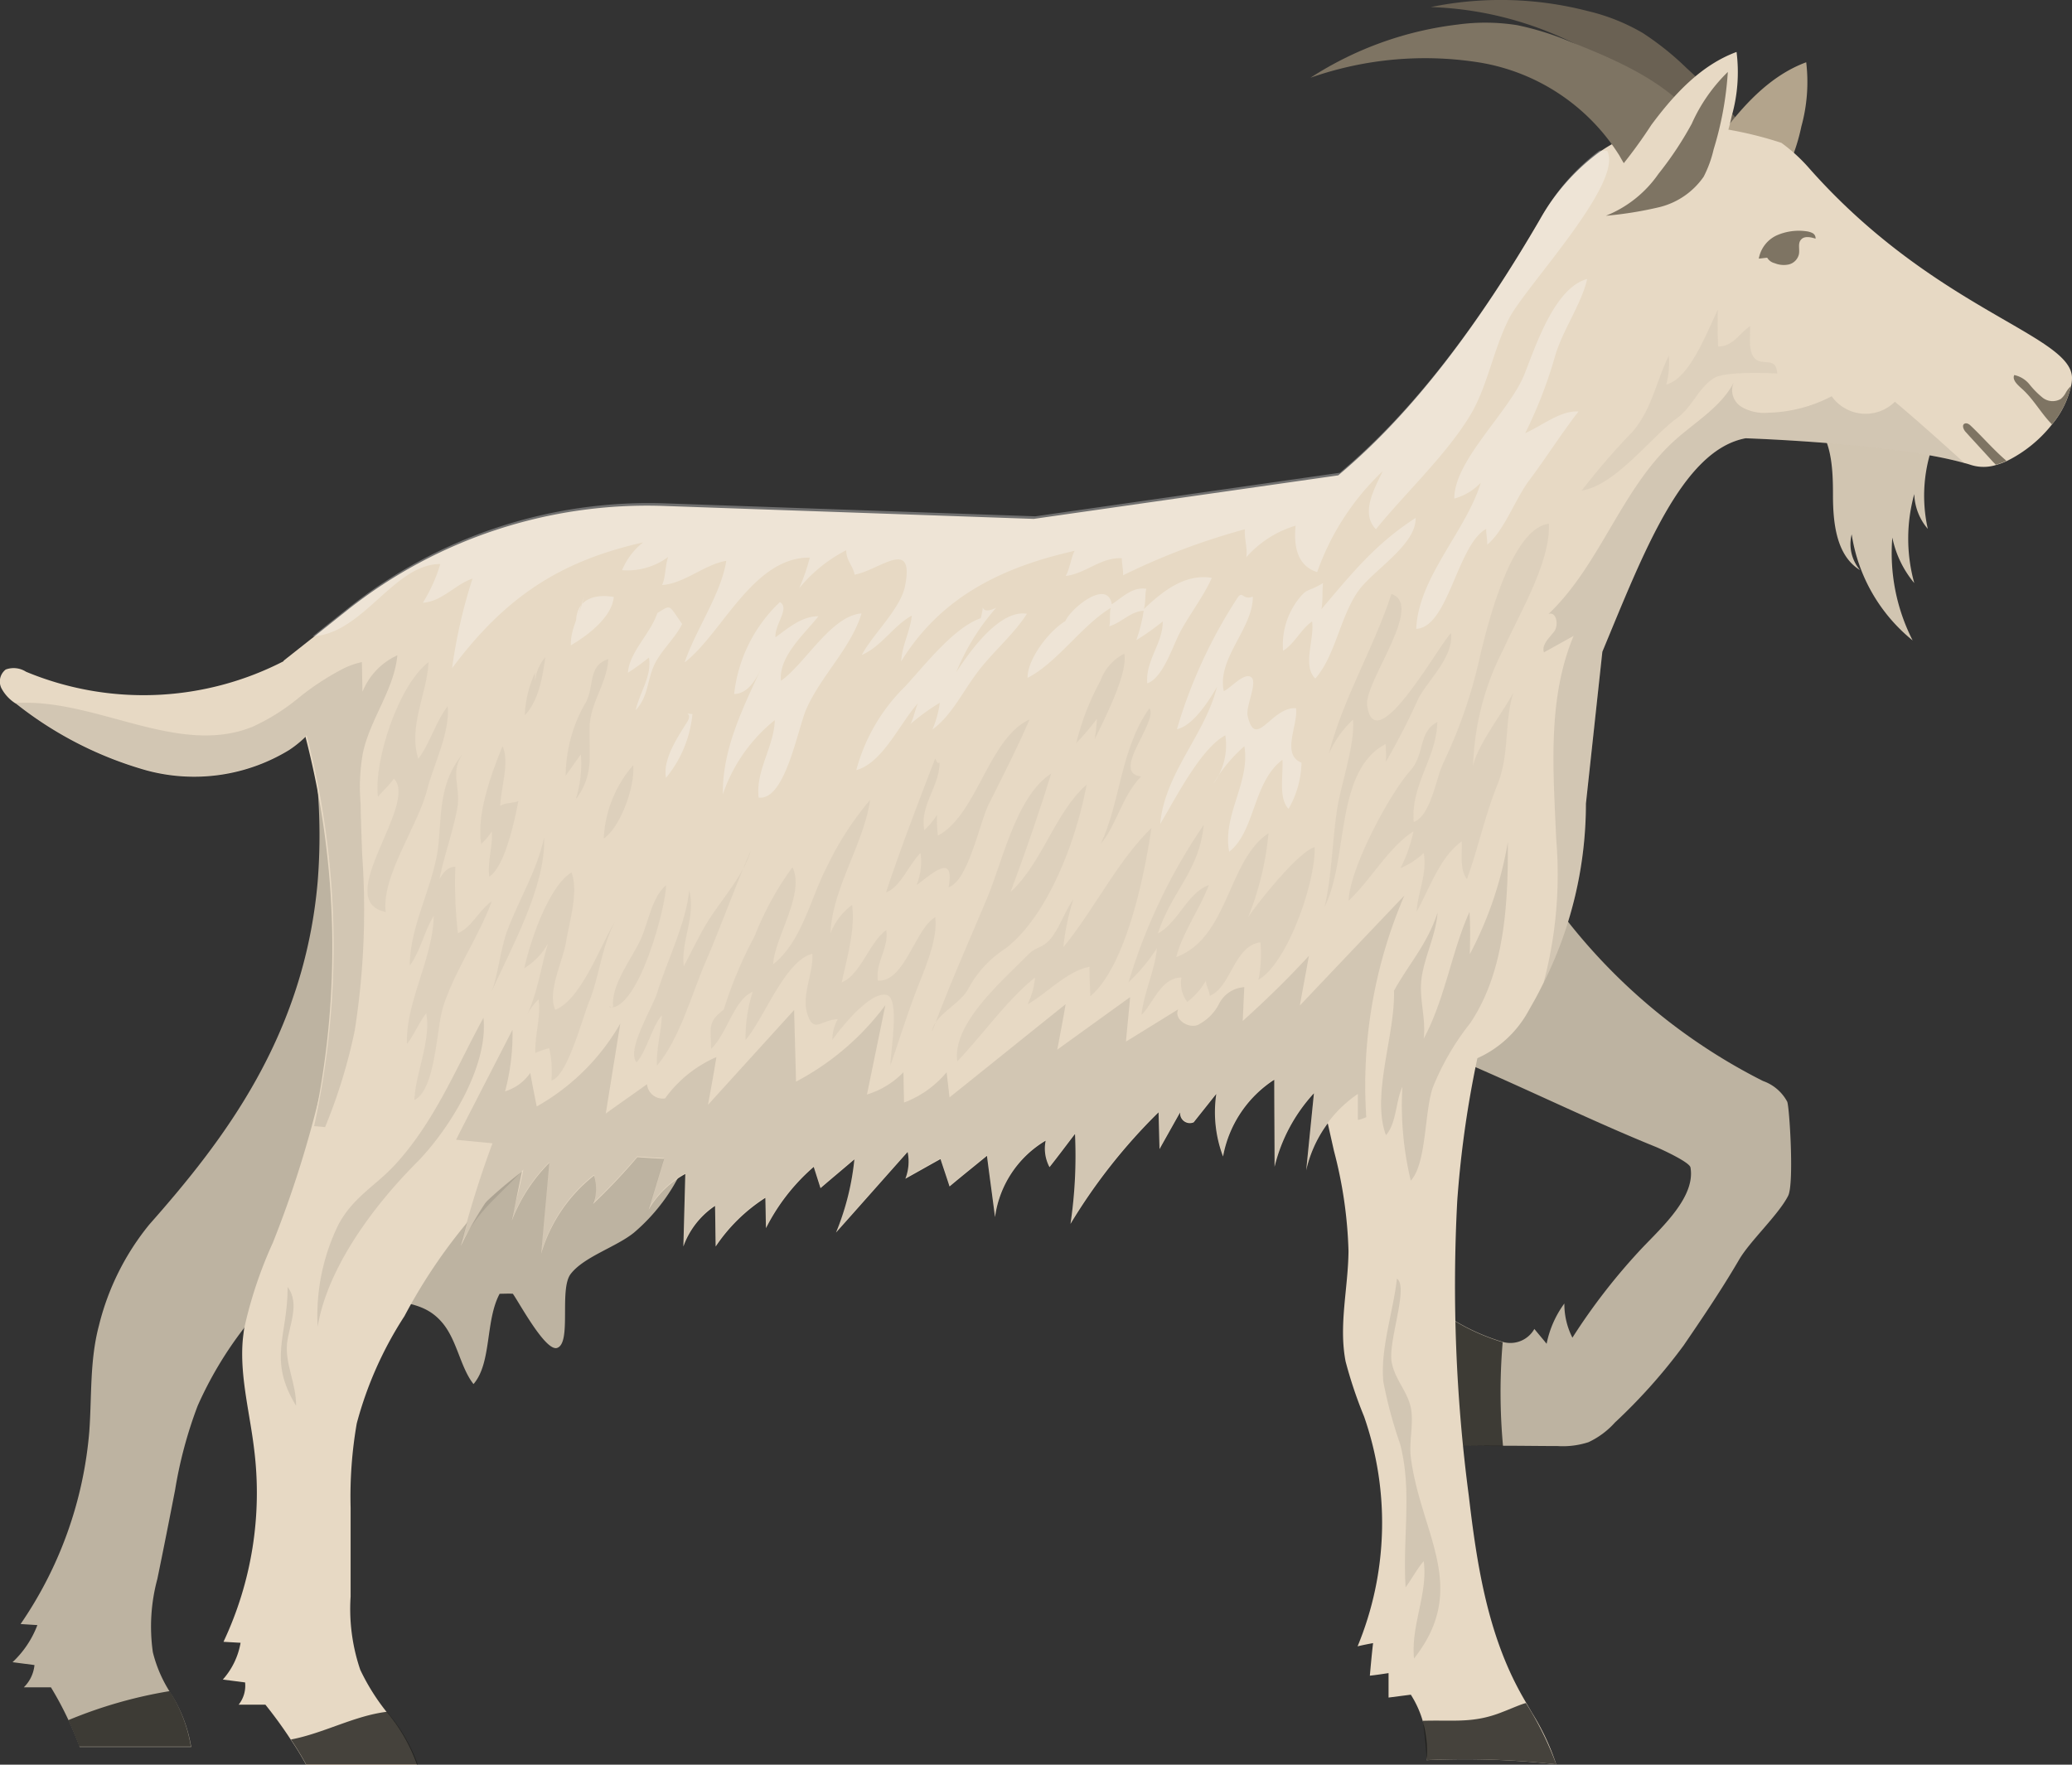 <svg xmlns="http://www.w3.org/2000/svg" width="144" height="122.664" viewBox="0 0 144 122.664">
  <rect x="0" y="0" width="144" height="122.664" fill="#333333" stroke="none"/>
  <g id="Group_1488" data-name="Group 1488" transform="translate(-0.001 -0.009)">
    <path id="Path_5286" data-name="Path 5286" d="M10.425,39.536c-1.1,3-.022,8.63,2.757,10.581,1.681,1.188,3.609.516,5.111,2.264,1.054,1.21,1.278,3.138,2.2,4.3,1.278-1.479.807-4.394,1.816-6.277.314,0,.605-.022.919,0,.448.628,2.264,4.013,3.071,3.766,1.031-.336.134-4.057.941-5.133.919-1.21,3.183-1.883,4.416-2.892a13.008,13.008,0,0,0,3.654-5.111c.874-2.04,1.748-4.416-.2-5.985-1.614-1.3-5.29-1.5-7.308-2-5.111-1.278-8.9-2.4-13.158,1.39C12.532,36.308,11.411,36.846,10.425,39.536Z" transform="translate(12.416 39.537)" fill="#bdb3a1"/>
    <g id="Group_1487" data-name="Group 1487" transform="translate(0.001 0.009)">
      <g id="Group_1482" data-name="Group 1482" transform="translate(0.871 50.909)">
        <path id="Path_5287" data-name="Path 5287" d="M42.465,36.73h0A31.1,31.1,0,0,1,37.893,44.6c-3.654,4.259-9.123,6.478-13.36,10.155a49.056,49.056,0,0,0-6.478,7.308c-.538.695-1.076,1.367-1.592,2.085a26.246,26.246,0,0,0-3.206,5.38,30.117,30.117,0,0,0-1.569,5.851c-.4,2.062-.807,4.125-1.233,6.187a12.692,12.692,0,0,0-.314,5.089,9.243,9.243,0,0,0,1.166,2.735,10.041,10.041,0,0,1,1.5,3.856H5.053c-.224-.628-.493-1.233-.762-1.838a22.807,22.807,0,0,0-1.233-2.309H1.175a2.513,2.513,0,0,0,.74-1.547l-1.524-.2a6.879,6.879,0,0,0,1.726-2.578L.95,84.7A27.639,27.639,0,0,0,5.725,71.319c.179-2.466.022-4.932.672-7.375a17.834,17.834,0,0,1,3.5-7.016C15.05,51.1,20.677,43.814,21.6,33.054A40.319,40.319,0,0,0,21.08,22.72C28.792,23.3,35.18,34.668,42.465,36.73Z" transform="translate(-0.39 -22.72)" fill="#bdb3a1"/>
        <path id="Path_5288" data-name="Path 5288" d="M10.638,56.306H2.882c-.224-.628-.493-1.233-.762-1.838A31.649,31.649,0,0,1,9.159,52.45,10.141,10.141,0,0,1,10.638,56.306Z" transform="translate(1.758 14.194)" fill="#1d1d1b" opacity="0.8"/>
      </g>
      <g id="Group_1483" data-name="Group 1483" transform="translate(99.817 61.759)">
        <path id="Path_5289" data-name="Path 5289" d="M68.986,48.923c-.672,1.323-2.668,3.161-3.407,4.438-1.323,2.264-2.757,4.349-3.856,5.963a38.668,38.668,0,0,1-4.775,5.358,5.71,5.71,0,0,1-1.838,1.367,5.746,5.746,0,0,1-2.152.269c-1.255,0-2.533-.022-3.788-.022-1.233,0-2.466-.022-3.7-.022H44.53c.067-1.838.247-4.259.381-6.456.067-.964.112-1.883.157-2.69a14.683,14.683,0,0,0,4.08,1.95,1.914,1.914,0,0,0,2.2-.9c.291.359.583.695.852,1.031a7.053,7.053,0,0,1,1.233-2.8,5.148,5.148,0,0,0,.56,2.376,42.5,42.5,0,0,1,4.864-6.254c1.412-1.479,3.7-3.564,3.34-5.582-.067-.359-1.905-1.21-2.376-1.412-5.044-2.04-10.289-4.685-15.288-6.7,2.085-3.407,5.245-7.958,7.465-11.275A40.425,40.425,0,0,0,67.238,40.943a3.053,3.053,0,0,1,1.681,1.435C69.076,42.713,69.412,48.093,68.986,48.923Z" transform="translate(-44.53 -27.56)" fill="#bdb3a1"/>
        <path id="Path_5290" data-name="Path 5290" d="M48.959,49.928c-1.233,0-2.466-.022-3.7-.022v-.134a35.074,35.074,0,0,0-.56-6.321c.067-.964.112-1.883.157-2.69a14.682,14.682,0,0,0,4.08,1.95A40.858,40.858,0,0,0,48.959,49.928Z" transform="translate(-44.319 -11.17)" fill="#1d1d1b" opacity="0.8"/>
      </g>
      <path id="Path_5291" data-name="Path 5291" d="M67.426,15.949c.448-.022.986-.112,1.188-.516a1.22,1.22,0,0,0,.067-.695c-.381-4.057-3.542-7.24-6.546-10A19.958,19.958,0,0,0,59.088,2.3,13.842,13.842,0,0,0,55.254.773,24.167,24.167,0,0,0,44.36.5,24.065,24.065,0,0,1,55.748,3.8a14.148,14.148,0,0,1,6.658,9.5c.135.852.224,1.838.941,2.309a2.623,2.623,0,0,0,1.323.314A22.633,22.633,0,0,0,67.426,15.949Z" transform="translate(55.076 -0.009)" fill="#6a6153"/>
      <path id="Path_5292" data-name="Path 5292" d="M61.723,6.4a13.6,13.6,0,0,1-2,4.775,7.108,7.108,0,0,1-4.169,2.937,10.962,10.962,0,0,1-1.905.179,4,4,0,0,1-1.547-.134,1.405,1.405,0,0,1-.986-1.1,33.527,33.527,0,0,0,5.021-6.052C57.71,4.9,59.571,2.859,62.059,1.94A11.619,11.619,0,0,1,61.723,6.4Z" transform="translate(63.469 2.388)" fill="#b3a48c"/>
      <path id="Path_5293" data-name="Path 5293" d="M63.373,24.542a11.594,11.594,0,0,1,0-6.187,3.889,3.889,0,0,0,.941,2.421,10.516,10.516,0,0,1,.762-6.815,19.647,19.647,0,0,0-8.967-.9c1.524,1.188,1.614,3.43,1.614,5.358s.224,4.214,1.883,5.223a2.789,2.789,0,0,1-.583-2.488,11.779,11.779,0,0,0,4.237,7.375,13.375,13.375,0,0,1-1.412-7.151A7.17,7.17,0,0,0,63.373,24.542Z" transform="translate(69.665 15.988)" fill="#d1c5b1"/>
      <path id="Path_5294" data-name="Path 5294" d="M23.849,22.538a8.741,8.741,0,0,1-2.533,4.64,7.575,7.575,0,0,1-1.233,1.009A12.676,12.676,0,0,1,10.2,29.6a25.866,25.866,0,0,1-9.079-4.64c-.022,0-.022-.022-.045-.022A2.82,2.82,0,0,1,.11,23.905,1.054,1.054,0,0,1,.4,22.583a1.6,1.6,0,0,1,1.412.157,21.266,21.266,0,0,0,18-.785,20.791,20.791,0,0,0,3.878-2.645A7.145,7.145,0,0,1,23.849,22.538Z" transform="translate(-0.001 23.955)" fill="#e7d9c4"/>
      <path id="Path_5295" data-name="Path 5295" d="M133.089,21.485a2.394,2.394,0,0,1-.067.56,6.334,6.334,0,0,1-1.323,2.668,9.158,9.158,0,0,1-3.161,2.555,4.908,4.908,0,0,1-.74.269,2.91,2.91,0,0,1-1.636.022c-.157-.045-.336-.112-.538-.157-4.909-1.39-15.221-1.726-15.221-1.726-4.416.829-7.128,8.047-9.953,14.84L99.307,51.074a27.82,27.82,0,0,1-2.937,12.441c-.2.4-.4.807-.628,1.21l-.493.874a7.591,7.591,0,0,1-5.716,3.788,45.724,45.724,0,0,1-2.668,3.878,2.561,2.561,0,0,1-.9-1.726,5.6,5.6,0,0,1-1.928,1.367,2.56,2.56,0,0,1-.583.2V71.294a8.678,8.678,0,0,0-3.587,5.268c.179-1.793.359-3.564.538-5.358a11.586,11.586,0,0,0-2.735,5.111c0-2.017-.022-4.035-.022-6.052A8.1,8.1,0,0,0,74.089,75.6a8.7,8.7,0,0,1-.471-4.349c-.516.65-1.054,1.323-1.569,1.973a.677.677,0,0,1-.941-.695l-1.435,2.555-.067-2.555a39.369,39.369,0,0,0-6.12,7.756,32.33,32.33,0,0,0,.314-6.254c-.583.762-1.166,1.547-1.771,2.309A2.749,2.749,0,0,1,61.76,74.5a7.321,7.321,0,0,0-3.519,5.313c-.179-1.412-.381-2.847-.56-4.259-.874.717-1.748,1.412-2.6,2.13-.2-.628-.426-1.278-.628-1.905-.807.448-1.636.919-2.443,1.367a3.3,3.3,0,0,0,.157-1.861c-1.659,1.861-3.318,3.744-4.976,5.6A18.049,18.049,0,0,0,48.467,75.8c-.785.672-1.569,1.323-2.354,2l-.471-1.479a13.936,13.936,0,0,0-3.318,4.259c-.022-.695-.022-1.39-.045-2.107a11.829,11.829,0,0,0-3.452,3.385c-.022-.941-.022-1.883-.045-2.824a5.71,5.71,0,0,0-2.2,2.824l.134-5.044A6.645,6.645,0,0,0,34.165,79.3c.359-1.188.717-2.376,1.076-3.542-.628-.022-1.255-.067-1.861-.112a42.1,42.1,0,0,1-3.071,3.25,2.977,2.977,0,0,0,.067-1.973A10.815,10.815,0,0,0,26.7,82.345c.179-2.107.381-4.214.56-6.3a11.578,11.578,0,0,0-2.6,4.013c.336-1.614.672-3.228.986-4.82a27.012,27.012,0,0,0-4.528,6.568,69.6,69.6,0,0,1,2.2-7.061L20.783,74.5l-9.191-.852-.762-.067a58.41,58.41,0,0,0-.516-27.169c-.2-.829-.426-1.681-.672-2.533h0c-.247-.9-.538-1.793-.829-2.69,0-.022,0-.022-.022-.045l1.928-1.524,2.511-2a33.512,33.512,0,0,1,21.99-7.24l25.712.9,21.161-3.026c5.223-4.371,9.8-10.536,14.01-17.776a14.854,14.854,0,0,1,4.035-4.618A10.655,10.655,0,0,1,109.081,4.2a26.259,26.259,0,0,1,3.811.941A11.6,11.6,0,0,1,114.73,6.8C123.494,16.777,133.089,18.481,133.089,21.485Z" transform="translate(10.911 4.789)" fill="#e7d9c4"/>
      <path id="Path_5296" data-name="Path 5296" d="M67.709,10.593c.4-.179.874-.471.919-.919A1.167,1.167,0,0,0,68.449,9c-1.838-3.631-5.918-5.447-9.729-6.949A19.893,19.893,0,0,0,55,.886,14.132,14.132,0,0,0,50.874.841,24.044,24.044,0,0,0,40.63,4.54,24.024,24.024,0,0,1,52.421,3.487,14.2,14.2,0,0,1,62.082,9.92c.426.74.874,1.614,1.726,1.816a2.516,2.516,0,0,0,1.345-.157A20.743,20.743,0,0,0,67.709,10.593Z" transform="translate(50.445 0.864)" fill="#7e7463"/>
      <g id="Group_1484" data-name="Group 1484" transform="translate(109.747 3.611)">
        <path id="Path_5297" data-name="Path 5297" d="M59.563,6.081a13.6,13.6,0,0,1-2,4.775A7.108,7.108,0,0,1,53.4,13.792a10.962,10.962,0,0,1-1.905.179,4,4,0,0,1-1.547-.134,1.405,1.405,0,0,1-.986-1.1,33.528,33.528,0,0,0,5.021-6.052C55.55,4.579,57.411,2.539,59.9,1.62A11.166,11.166,0,0,1,59.563,6.081Z" transform="translate(-48.96 -1.62)" fill="#e7d9c4"/>
        <path id="Path_5298" data-name="Path 5298" d="M57.277,7.62a8.076,8.076,0,0,1-.695,1.905,5.277,5.277,0,0,1-3.049,2.107,26.059,26.059,0,0,1-3.744.605,8.108,8.108,0,0,0,3.654-2.914,23.971,23.971,0,0,0,2.309-3.475A11.609,11.609,0,0,1,58.263,2.24,23.215,23.215,0,0,1,57.277,7.62Z" transform="translate(-47.929 -0.85)" fill="#7e7463"/>
      </g>
      <path id="Path_5299" data-name="Path 5299" d="M55.628,9.414a1.665,1.665,0,0,0,.986.09.959.959,0,0,0,.695-.672c.09-.359-.09-.785.157-1.054.224-.269.672-.179,1.009-.067a.4.4,0,0,0-.2-.381,1.265,1.265,0,0,0-.448-.134,3.811,3.811,0,0,0-2.062.291A2.21,2.21,0,0,0,54.53,9.1l.583-.067A.817.817,0,0,0,55.628,9.414Z" transform="translate(67.703 8.879)" fill="#7e7463"/>
      <path id="Path_5300" data-name="Path 5300" d="M66.416,12.4a6.334,6.334,0,0,1-1.323,2.668c-.762-.762-1.3-1.793-2.13-2.511-.269-.247-.65-.583-.493-.919a1.848,1.848,0,0,1,1.076.672,5.939,5.939,0,0,0,.919.919A1.124,1.124,0,0,0,65.7,13.3a1.44,1.44,0,0,0,.359-.448A1.755,1.755,0,0,1,66.416,12.4Z" transform="translate(77.517 14.432)" fill="#7e7463"/>
      <path id="Path_5301" data-name="Path 5301" d="M63.884,15.746a4.908,4.908,0,0,1-.74.269l-.2-.2c-.628-.695-1.255-1.367-1.883-2.062-.157-.157-.291-.471-.112-.583.157-.09.336.022.448.134C62.248,14.11,63.01,15.006,63.884,15.746Z" transform="translate(75.565 16.289)" fill="#7e7463"/>
      <g id="Group_1485" data-name="Group 1485" transform="translate(15.487 61.445)">
        <path id="Path_5302" data-name="Path 5302" d="M38.943,32.127a25.124,25.124,0,0,1-3,7.868c-2.824,4.259-7.846,6.478-11.365,10.155a37.812,37.812,0,0,0-5.044,7.308,25.947,25.947,0,0,0-3.318,7.465,29.742,29.742,0,0,0-.426,5.851V76.96a13.127,13.127,0,0,0,.672,5.089A14.951,14.951,0,0,0,18.3,84.985,11.569,11.569,0,0,1,20.4,88.639H12.693a19.746,19.746,0,0,0-1.054-1.726c-.538-.829-1.143-1.659-1.771-2.443H8.008a2.114,2.114,0,0,0,.448-1.547l-1.547-.2a5.152,5.152,0,0,0,1.233-2.555L6.955,80.1a24.287,24.287,0,0,0,2.13-13.383c-.291-2.466-.964-4.932-.807-7.375.022-.336.067-.672.112-1.009a29.793,29.793,0,0,1,2-5.985A74.82,74.82,0,0,0,15.652,27.42a106.831,106.831,0,0,1,18.74,3.5C35.894,31.3,37.419,31.7,38.943,32.127Z" transform="translate(-6.91 -27.42)" fill="#e7d9c4"/>
        <path id="Path_5303" data-name="Path 5303" d="M17.83,56.744H10.074A19.745,19.745,0,0,0,9.02,55.018c2.264-.426,4.416-1.659,6.68-1.928A11.639,11.639,0,0,1,17.83,56.744Z" transform="translate(-4.29 4.453)" fill="#1d1d1b" opacity="0.8"/>
      </g>
      <g id="Group_1486" data-name="Group 1486" transform="translate(89.819 66.173)">
        <path id="Path_5304" data-name="Path 5304" d="M58.407,86a57.681,57.681,0,0,0-9.011-.291,6.821,6.821,0,0,0-.045-1.659A7.041,7.041,0,0,0,48.3,81.156l-1.547.2v-1.7c-.448.067-.874.134-1.3.179.067-.74.134-1.5.224-2.264-.359.067-.717.135-1.076.224a22.45,22.45,0,0,0,.448-15.983A30.426,30.426,0,0,1,43.769,58c-.493-2.533.179-5.111.2-7.689a30.422,30.422,0,0,0-1.009-6.949L40.07,30.517a41.07,41.07,0,0,1,14.705-.583,72.659,72.659,0,0,0-3.25,16.924,111.805,111.805,0,0,0,.807,20.489c.538,4.6,1.255,9.258,3.407,13.338.314.605.672,1.188,1.009,1.771A16.429,16.429,0,0,1,58.407,86Z" transform="translate(-40.07 -29.529)" fill="#e7d9c4"/>
        <path id="Path_5305" data-name="Path 5305" d="M53.39,57.079a57.68,57.68,0,0,0-9.011-.291,22.587,22.587,0,0,0-.269-2.735c2.174-.067,3.542.2,5.582-.628.314-.112,1.278-.538,1.592-.605A22.8,22.8,0,0,1,53.39,57.079Z" transform="translate(-35.054 -0.611)" fill="#1d1d1b" opacity="0.8"/>
      </g>
      <path id="Path_5306" data-name="Path 5306" d="M77.4,43.18a2.561,2.561,0,0,1-.583.2V41.566a8.678,8.678,0,0,0-3.587,5.268c.179-1.793.359-3.564.538-5.358a11.586,11.586,0,0,0-2.735,5.111c0-2.017-.022-4.035-.022-6.052a8.1,8.1,0,0,0-3.564,5.335,8.7,8.7,0,0,1-.471-4.349c-.516.65-1.054,1.323-1.569,1.973a.677.677,0,0,1-.941-.695L63.03,45.354,62.963,42.8a39.369,39.369,0,0,0-6.12,7.756,32.33,32.33,0,0,0,.314-6.254c-.583.762-1.166,1.547-1.771,2.309a2.749,2.749,0,0,1-.269-1.838A7.321,7.321,0,0,0,51.6,50.084c-.179-1.412-.381-2.847-.56-4.259-.874.717-1.748,1.412-2.6,2.13-.2-.628-.426-1.278-.628-1.905-.807.448-1.636.919-2.443,1.367a3.3,3.3,0,0,0,.157-1.861c-1.659,1.861-3.318,3.744-4.976,5.6a18.049,18.049,0,0,0,1.278-5.089c-.785.672-1.569,1.323-2.354,2L39,46.587a13.935,13.935,0,0,0-3.318,4.259c-.022-.695-.022-1.39-.045-2.107a11.829,11.829,0,0,0-3.452,3.385c-.022-.941-.022-1.883-.045-2.824a5.71,5.71,0,0,0-2.2,2.824l.134-5.044a6.645,6.645,0,0,0-2.555,2.488c.359-1.188.717-2.376,1.076-3.542-.628-.022-1.255-.067-1.861-.112a42.1,42.1,0,0,1-3.071,3.25,2.977,2.977,0,0,0,.067-1.973,10.815,10.815,0,0,0-3.676,5.425c.179-2.107.381-4.214.56-6.3a11.578,11.578,0,0,0-2.6,4.013c.336-1.614.471-1.883.807-3.5-1.816,1.95-3.161,2.824-4.349,5.223A69.6,69.6,0,0,1,16.673,45l-2.533-.247c1.3-2.555,2.623-5.111,3.923-7.644a15.447,15.447,0,0,1-.516,4.282A3.317,3.317,0,0,0,19.3,40.109c.134.785.291,1.547.448,2.331a15.4,15.4,0,0,0,5.806-5.761l-1.009,6.254c.964-.695,1.928-1.367,2.869-2.04a1.093,1.093,0,0,0,1.255.986,8.567,8.567,0,0,1,3.564-2.869c-.179,1.121-.381,2.219-.583,3.318l5.985-6.59.134,4.976A18.431,18.431,0,0,0,43.976,35.4c-.426,2.062-.852,4.147-1.278,6.209a5.924,5.924,0,0,0,2.533-1.547c.022.695.022,1.39.045,2.107a7.121,7.121,0,0,0,2.959-2.107l.2,1.748c2.69-2.152,5.38-4.326,8.07-6.478-.179,1.054-.381,2.107-.583,3.161,1.681-1.21,3.385-2.443,5.066-3.654-.09,1.031-.2,2.062-.291,3.093,1.21-.74,2.421-1.5,3.631-2.242-.314.65.628,1.323,1.323,1.1a3.3,3.3,0,0,0,1.524-1.5,2.116,2.116,0,0,1,1.748-1.143c-.045.785-.067,1.569-.112,2.354,1.592-1.435,3.138-2.937,4.6-4.528-.2,1.143-.426,2.309-.628,3.452q3.631-3.833,7.263-7.644A33.369,33.369,0,0,0,77.4,43.18Z" transform="translate(17.554 34.472)" fill="#1d1d1b" opacity="0.1"/>
      <path id="Path_5307" data-name="Path 5307" d="M77.12,17.462C72.211,16.072,61.9,15.736,61.9,15.736c-4.416.829-7.128,8.047-9.953,14.84L50.8,41.133a27.82,27.82,0,0,1-2.937,12.441,29.3,29.3,0,0,0,.874-10c-.2-4.752-.628-9.706,1.21-14.1-.695.381-1.367.762-2.062,1.143-.179-.538.381-1.009.717-1.457.336-.471.134-1.412-.4-1.21,3.609-3.43,5.066-8.72,8.765-12.06,1.435-1.3,3.206-2.309,4.1-4.013a1.355,1.355,0,0,0,.56,1.681,3.124,3.124,0,0,0,1.861.4,10,10,0,0,0,4.394-1.143,2.892,2.892,0,0,0,4.394.381C73.915,14.57,75.528,16.027,77.12,17.462Z" transform="translate(59.415 14.73)" fill="#1d1d1b" opacity="0.1"/>
      <path id="Path_5308" data-name="Path 5308" d="M24.578,34.206A54.028,54.028,0,0,1,24.062,46.4,37.56,37.56,0,0,1,22,53.125l-.762-.067a58.41,58.41,0,0,0-.516-27.169A7.575,7.575,0,0,1,19.489,26.9,12.676,12.676,0,0,1,9.6,28.31,25.866,25.866,0,0,1,.525,23.67C.5,23.67.5,23.648.48,23.648c5.582-.359,11.253,3.744,16.454,1.659a14.433,14.433,0,0,0,3.116-1.928h0a18.209,18.209,0,0,1,3.183-2.107,5.468,5.468,0,0,1,1.323-.471c.022.695.022,1.367.045,2.062a4.7,4.7,0,0,1,2.421-2.533c-.224,2.4-1.905,4.438-2.4,6.815a13.5,13.5,0,0,0-.157,3.43C24.488,31.762,24.533,33,24.578,34.206Z" transform="translate(0.593 25.222)" fill="#1d1d1b" opacity="0.1"/>
      <path id="Path_5309" data-name="Path 5309" d="M16.477,23.4c-1.547,1.883-1.457,3.878-1.659,6.164-.269,2.869-2.017,5.694-2,8.518.762-1.054.986-2.354,1.659-3.452-.045,2.959-1.95,5.963-1.861,8.9.493-.605.852-1.524,1.345-2.13.336,1.928-.74,4.125-.829,6.03,1.5-.717,1.524-5.044,2.017-6.546.852-2.555,2.421-4.73,3.362-7.263-.874.583-1.345,1.771-2.354,2.219a31.577,31.577,0,0,1-.179-4.618c-.516-.022-.874.448-1.1.852.314-1.614.941-3.3,1.233-4.909C16.388,25.731,15.581,24.678,16.477,23.4Z" transform="translate(15.665 29.033)" fill="#1d1d1b" opacity="0.05"/>
      <path id="Path_5310" data-name="Path 5310" d="M18.894,25.98c-.493,2.309-1.726,4.259-2.555,6.456-.493,1.323-.672,3.273-1.1,4.259C16.585,33.691,19.028,29.365,18.894,25.98Z" transform="translate(18.92 32.237)" fill="#1d1d1b" opacity="0.05"/>
      <path id="Path_5311" data-name="Path 5311" d="M18.39,30.691c-.874,1.816-1.031,4.461-2,6.389a4,4,0,0,1,.852-1.188c.179,1.21-.269,2.466-.224,3.721a7,7,0,0,1,.964-.336,7.465,7.465,0,0,1,.157,2.242c1.076-.224,2.152-4.326,2.6-5.425.74-1.816.874-3.856,1.816-5.6-.986,1.569-2.331,5.4-4.147,6.12-.583-1.21.516-3.385.74-4.685.224-1.412.9-3.519.381-4.864-1.592.986-2.892,4.842-3.273,6.658A4.716,4.716,0,0,0,18.39,30.691Z" transform="translate(20.186 33.578)" fill="#1d1d1b" opacity="0.05"/>
      <path id="Path_5312" data-name="Path 5312" d="M19.149,35.866c-.157-1.479,1.323-3.34,1.928-4.663.493-1.1.785-2.959,1.748-3.744.022,1.39-1.883,8.63-3.9,8.5C18.835,35.642,18.992,36.158,19.149,35.866Z" transform="translate(23.462 34.075)" fill="#1d1d1b" opacity="0.05"/>
      <path id="Path_5313" data-name="Path 5313" d="M23.494,29.137c-.224,2.331-1.547,4.909-2.242,7.173-.291.964-2.174,3.99-1.412,4.8.762-.919,1.009-2.376,1.748-3.273-.022,1.166-.4,2.264-.336,3.5,1.569-1.838,2.4-4.932,3.362-7.173,1.121-2.578,2.04-5.223,3.161-7.778-.516,1.748-2,3.362-2.937,4.842-.628.986-1.278,2.4-1.726,3.206C22.911,32.589,23.964,31.043,23.494,29.137Z" transform="translate(24.407 32.734)" fill="#1d1d1b" opacity="0.05"/>
      <path id="Path_5314" data-name="Path 5314" d="M22.945,39.4A29.286,29.286,0,0,1,25.1,34.27,21.03,21.03,0,0,1,27.72,29.5c.9,1.816-1.233,4.864-1.345,6.747,2-1.569,2.6-4.6,3.744-6.792a21.682,21.682,0,0,1,3-4.64c-.448,3.071-2.645,6.187-2.757,9.28a4.435,4.435,0,0,1,1.5-1.973c.247,1.659-.381,3.788-.717,5.38,1.3-.516,1.928-2.8,3.093-3.631.2,1.21-.762,2.242-.583,3.5,1.838.179,2.623-3.654,3.99-4.394.2,1.614-.829,3.788-1.39,5.29-.628,1.659-1.143,3.34-1.726,5,0-.941.672-4.618-.247-4.887-1.143-.314-3.25,2.354-3.788,3.116a2.859,2.859,0,0,1,.381-1.435c-1.143.022-1.7,1.054-2.13-.4-.4-1.3.448-2.824.359-4.147-1.905.471-3.385,4.551-4.64,5.985a10.4,10.4,0,0,1,.493-3.34c-1.3.538-1.793,2.937-2.892,3.968C22.071,40.7,21.757,40.3,22.945,39.4Z" transform="translate(27.354 30.784)" fill="#1d1d1b" opacity="0.05"/>
      <path id="Path_5315" data-name="Path 5315" d="M21.376,31.57c.359,3.407-2.443,7.868-4.73,10.155-2.824,2.847-6.1,7.151-6.792,11.32a14.364,14.364,0,0,1,1.457-7.128c1.076-1.973,2.645-2.69,4.057-4.282C18.059,38.631,19.516,34.977,21.376,31.57Z" transform="translate(12.223 39.178)" fill="#1d1d1b" opacity="0.1"/>
      <path id="Path_5316" data-name="Path 5316" d="M9.183,39.92c0,3.43-1.39,5.021.583,8.249C9.789,46.645,9,45.3,9.139,43.843,9.273,42.632,10.058,41.063,9.183,39.92Z" transform="translate(10.809 49.545)" fill="#1d1d1b" opacity="0.1"/>
      <path id="Path_5317" data-name="Path 5317" d="M43.851,39.66c-.247,2.286-1.166,4.864-.941,7.173a30.955,30.955,0,0,0,1.166,4.326c.852,3.25.157,6.546.381,9.953.448-.605.807-1.3,1.255-1.816.314,2.219-.9,4.461-.672,6.77,3.9-4.954.448-8.675-.224-14.01-.135-1.143.247-2.443-.022-3.542-.291-1.121-1.076-1.861-1.3-3.026C43.2,44.1,44.7,40.2,43.851,39.66Z" transform="translate(53.231 49.222)" fill="#1d1d1b" opacity="0.1"/>
      <path id="Path_5318" data-name="Path 5318" d="M43.716,36.454c.09,3.071-1.592,7.263-.56,10.043.74-.829.672-2.354,1.143-3.362a22.416,22.416,0,0,0,.583,6.523c1.1-1.188.941-4.73,1.524-6.456a17.881,17.881,0,0,1,2.6-4.483c2.421-3.587,2.645-8.384,2.623-12.6a25.893,25.893,0,0,1-2.645,7.8c.022-.986.045-1.973-.022-2.937-1.233,2.712-1.681,6.008-3.183,8.81.179-1.457-.359-2.824-.134-4.3s.986-2.937,1.1-4.461C46,33.271,44.792,34.526,43.716,36.454Z" transform="translate(53.164 32.411)" fill="#1d1d1b" opacity="0.1"/>
      <path id="Path_5319" data-name="Path 5319" d="M28.9,41.933c1.143-3.093,2.533-6.209,3.811-9.258,1.076-2.533,2.04-7.128,4.461-8.675-.852,2.757-1.816,5.537-2.824,8.227,2.2-2,3.071-5.492,5.29-7.465-.672,3.654-2.578,8.989-5.6,11.365a7.568,7.568,0,0,0-2.623,2.824C30.805,40.095,29.034,40.745,28.9,41.933Z" transform="translate(35.88 29.778)" fill="#1d1d1b" opacity="0.05"/>
      <path id="Path_5320" data-name="Path 5320" d="M30.855,25.122c-1.166,3.026-2.376,6.187-3.385,9.213.986-.336,1.592-1.928,2.4-2.735A4.353,4.353,0,0,1,29.6,33.82c.785-.516,2.712-2.443,2.219.157,1.367-.426,2.13-4.438,2.8-5.783.964-1.95,1.973-3.878,2.824-5.873-2.847,1.3-3.631,6.613-6.366,8.07a10.249,10.249,0,0,1-.067-1.435,5.2,5.2,0,0,1-.874,1.054c-.336-1.726,1.054-3.026,1.054-4.685C30.922,25.436,30.945,24.875,30.855,25.122Z" transform="translate(34.105 27.693)" fill="#1d1d1b" opacity="0.05"/>
      <path id="Path_5321" data-name="Path 5321" d="M34.558,34.544c-1.659,1.7-5.223,4.707-4.864,7.353,1.748-1.816,3.407-4.214,5.4-5.828a5.024,5.024,0,0,1-.516,1.861c1.255-.672,2.757-2.331,4.3-2.6.022.672.022,1.367.067,2.04,2.488-2.107,3.788-8.518,4.237-11.679-2.331,2.242-4.035,5.761-6.12,8.272a16.8,16.8,0,0,1,.695-3.318c-.605.852-.941,1.973-1.614,2.78C35.522,34.1,35.164,33.894,34.558,34.544Z" transform="translate(36.835 31.877)" fill="#1d1d1b" opacity="0.05"/>
      <path id="Path_5322" data-name="Path 5322" d="M40.213,25.59A39.33,39.33,0,0,0,34.99,36.529a12.782,12.782,0,0,0,1.973-2.376c-.135,1.547-.9,3.049-1.076,4.64.829-.807,1.345-2.578,2.78-2.6a2.2,2.2,0,0,0,.4,1.7,4.911,4.911,0,0,0,1.3-1.479c.022.4.224.65.269,1.054,1.5-.628,1.659-3.452,3.519-3.721a9.094,9.094,0,0,1-.134,2.6c2.017-1.143,3.99-6.837,3.9-9.213-1.1.314-3.811,3.676-4.618,4.864a20.536,20.536,0,0,0,1.412-5.828c-2.847,1.883-2.757,7.24-6.411,8.608.426-1.681,1.636-3.362,2.264-5-1.457.493-2.13,2.6-3.542,3.362C37.994,30.163,39.9,28.818,40.213,25.59Z" transform="translate(43.442 31.753)" fill="#1d1d1b" opacity="0.05"/>
      <path id="Path_5323" data-name="Path 5323" d="M46.114,33.4c-1.457,1.636-4.214,6.77-4.3,9.056,1.5-1.39,2.8-3.744,4.506-4.82a9.922,9.922,0,0,1-.9,2.555,5.4,5.4,0,0,0,1.614-1.054c.269,1.39-.426,2.78-.493,4.08.874-1.547,1.614-3.811,3.138-4.887.045.919-.157,1.95.359,2.623.785-2.152,1.255-4.438,2.13-6.59.852-2.13.448-4.349,1.1-6.366-.9,1.614-2.466,3.609-2.8,5.066a18.858,18.858,0,0,1,2.13-8.137c1.076-2.421,3.25-5.985,3.138-8.675-2.735.336-4.416,7.577-4.932,9.841a34.2,34.2,0,0,1-2.421,6.815c-.538,1.188-.852,3.609-2.04,4.08-.224-2.6,1.592-4.461,1.636-6.949C46.652,30.709,47.123,32.278,46.114,33.4Z" transform="translate(51.91 20.156)" fill="#1d1d1b" opacity="0.05"/>
      <path id="Path_5324" data-name="Path 5324" d="M49.04,22.186a49.069,49.069,0,0,1,3.587-4.147c1.323-1.614,1.569-3.407,2.466-5.223a5.927,5.927,0,0,1-.179,2c1.636-.4,2.847-3.7,3.587-5.2-.022.852-.022,1.726.022,2.555,1.009.022,1.435-.874,2.219-1.412.022.672-.134,1.614.247,2.152.516.717,1.569-.134,1.636,1.143-1.009-.067-3.564-.112-4.3.269-1.076.56-1.592,2.04-2.6,2.78C53.815,18.487,51.394,21.827,49.04,22.186Z" transform="translate(60.887 11.911)" fill="#1d1d1b" opacity="0.05"/>
      <path id="Path_5325" data-name="Path 5325" d="M12.664,37.913c-.314-2.488,2.242-5.985,2.869-8.473.448-1.771,1.614-3.99,1.435-5.828-.874,1.143-1.188,2.511-2.04,3.654-.717-2.242.605-4.528.717-6.725-2.062,1.547-3.833,6.837-3.519,9.37.291-.4.852-.852,1.1-1.278C15,30.4,8.853,37.128,12.664,37.913Z" transform="translate(14.143 25.482)" fill="#1d1d1b" opacity="0.05"/>
      <path id="Path_5326" data-name="Path 5326" d="M16.435,23.15c-.762,1.883-1.816,4.707-1.479,6.792a5.026,5.026,0,0,0,.74-.874c.067,1.076-.314,2.085-.179,3.138,1.076-.65,1.793-3.99,2.017-5.245-.336.157-.874.09-1.255.336C16.323,26.019,16.951,24.226,16.435,23.15Z" transform="translate(18.487 28.723)" fill="#1d1d1b" opacity="0.05"/>
      <path id="Path_5327" data-name="Path 5327" d="M18.819,23.656a10.3,10.3,0,0,0-1.278,4.887c.291-.4.762-1.076,1.054-1.479a8.167,8.167,0,0,1-.359,3.138c1.323-1.793.9-3.161.964-5.044.067-1.726,1.21-3.049,1.3-4.707C18.976,20.921,19.626,22.467,18.819,23.656Z" transform="translate(21.774 25.371)" fill="#1d1d1b" opacity="0.05"/>
      <path id="Path_5328" data-name="Path 5328" d="M20.76,23.74a8.361,8.361,0,0,0-2.04,5.089C19.863,28.066,20.917,25.2,20.76,23.74Z" transform="translate(23.24 29.456)" fill="#1d1d1b" opacity="0.05"/>
      <path id="Path_5329" data-name="Path 5329" d="M16.989,21.466a7.847,7.847,0,0,0-.717,2.959c1.009-1.054,1.233-2.735,1.435-4.035a2.823,2.823,0,0,0-.717,1.838Z" transform="translate(20.197 25.296)" fill="#1d1d1b" opacity="0.05"/>
      <path id="Path_5330" data-name="Path 5330" d="M35.051,22.163a17.651,17.651,0,0,0-1.681,4.326A17.194,17.194,0,0,0,34.8,24.808a10.4,10.4,0,0,1-.157,1.435c.65-1.367,2.331-4.573,2.062-5.963A3.378,3.378,0,0,0,35.051,22.163Z" transform="translate(41.43 25.16)" fill="#1d1d1b" opacity="0.05"/>
      <path id="Path_5331" data-name="Path 5331" d="M37.515,21.97c-2.017,2.78-2.04,6.635-3.385,9.415,1.054-1.21,1.5-3.362,2.8-4.663C34.78,26.453,38.12,22.956,37.515,21.97Z" transform="translate(42.374 27.258)" fill="#1d1d1b" opacity="0.05"/>
      <path id="Path_5332" data-name="Path 5332" d="M45.71,18.43c-1.255,3.811-3.362,7.263-4.349,11.1a7.35,7.35,0,0,1,1.681-2.376c.157,1.681-.829,4.461-1.1,6.209-.336,2.152-.381,4.73-.874,6.792,1.681-3.3.672-9.415,4.237-11.3a11.314,11.314,0,0,1,.022,1.233,49.208,49.208,0,0,0,2.286-4.461c.762-1.345,2.421-2.847,2.242-4.483-.785.717-5.268,8.9-5.828,5.044C43.782,24.572,48.041,19.192,45.71,18.43Z" transform="translate(50.991 22.863)" fill="#1d1d1b" opacity="0.05"/>
      <path id="Path_5333" data-name="Path 5333" d="M92.842,16.337c-1.076,2.107-1.5,4.685-2.645,6.635-1.636,2.78-4.6,5.537-6.613,8.025-1.1-1.121-.09-2.847.471-4.035A17.781,17.781,0,0,0,79.5,33.978C78.07,33.53,77.868,32.1,78,30.75a7.371,7.371,0,0,0-3.43,2.2c.112-.583-.157-1.367-.09-1.95A47.075,47.075,0,0,0,66.01,34.2c.022-.359-.09-.829-.09-1.188-1.479-.067-2.511,1.076-3.9,1.233.291-.471.381-1.323.628-1.748-4.864,1.1-9.236,3.093-12.06,7.689.067-1.166.628-2.085.74-3.183-1.278.695-2.085,2.13-3.475,2.735.717-1.39,2.69-3.206,3-4.775.695-3.452-1.771-1.121-3.5-.807-.112-.628-.583-.964-.583-1.7A10.329,10.329,0,0,0,43.5,35.1a14.169,14.169,0,0,0,.74-2.13c-3.945-.045-6.1,5.29-8.7,7.285.74-2.219,2.555-4.8,2.892-7.061-1.5.247-2.937,1.592-4.461,1.681.247-.493.224-1.435.426-1.95a4.763,4.763,0,0,1-3.206.919,4.8,4.8,0,0,1,1.457-1.928c-5.783,1.3-9.594,3.811-13.27,8.742A35.739,35.739,0,0,1,20.8,34.426c-1.188.4-2.152,1.614-3.452,1.681a11.134,11.134,0,0,0,1.21-2.69C15.349,33.4,13.2,38.26,9.7,38.439l2.511-2A33.512,33.512,0,0,1,34.2,29.2l25.712.9,21.161-3.026C86.3,22.7,90.87,16.538,95.084,9.3A14.854,14.854,0,0,1,99.119,4.68a4.319,4.319,0,0,1,.538.022C100.822,6.922,93.985,14.117,92.842,16.337Z" transform="translate(12.041 5.79)" fill="#fff" opacity="0.3"/>
      <path id="Path_5334" data-name="Path 5334" d="M26.378,18.68A10.342,10.342,0,0,0,23.2,25.069c.941-.022,1.5-.964,1.883-1.793-1.278,2.78-2.712,5.627-2.668,8.765a11.234,11.234,0,0,1,3.609-5.156c-.045,1.838-1.345,3.5-1.121,5.38,1.861.247,2.712-4.842,3.34-6.209,1.009-2.264,3.093-4.214,3.811-6.59-2.107.157-3.923,3.5-5.6,4.685-.179-1.7,1.681-3.3,2.6-4.483-1.121-.022-2.085.807-2.981,1.457C26,20.249,27.1,19.083,26.378,18.68Z" transform="translate(27.822 23.173)" fill="#fff" opacity="0.3"/>
      <path id="Path_5335" data-name="Path 5335" d="M21.51,19.234c-.471,1.435-1.95,2.712-2.04,4.147a15.946,15.946,0,0,0,1.457-1.054c.224,1.255-.65,2.443-.919,3.654.874-.941.785-2.017,1.278-3.116.493-1.054,1.435-1.838,1.95-2.869C22.272,18.629,22.5,18.629,21.51,19.234Z" transform="translate(24.172 23.381)" fill="#fff" opacity="0.3"/>
      <path id="Path_5336" data-name="Path 5336" d="M18.62,18.532c-.247,1.143-.964,2.2-.919,3.385,1.121-.65,2.869-1.95,2.981-3.362-1.278-.224-2.578.112-2.623,1.681Z" transform="translate(21.973 22.94)" fill="#fff" opacity="0.3"/>
      <path id="Path_5337" data-name="Path 5337" d="M22.149,22.707c-.628,1.009-1.726,2.6-1.479,3.9a8.217,8.217,0,0,0,1.838-4.438C21.7,22.125,22.575,22.013,22.149,22.707Z" transform="translate(25.617 27.462)" fill="#fff" opacity="0.3"/>
      <path id="Path_5338" data-name="Path 5338" d="M35.2,19.59c-1.861.628-3.923,3.3-5.245,4.73a12.765,12.765,0,0,0-3.407,5.828c1.838-.493,3.049-3.3,4.282-4.64-.179.359-.291,1.031-.516,1.435a15.32,15.32,0,0,1,2.04-1.479,7.124,7.124,0,0,1-.516,1.861c1.255-.9,2.04-2.488,2.959-3.744,1.076-1.524,2.623-2.757,3.609-4.3-1.905-.314-3.99,2.645-4.909,4.057a15.785,15.785,0,0,1,2.78-4.483C34.889,19.545,35.584,18.021,35.2,19.59Z" transform="translate(32.962 23.384)" fill="#fff" opacity="0.3"/>
      <path id="Path_5339" data-name="Path 5339" d="M34.483,20.96c-1.1.65-2.645,2.623-2.623,3.945,2.085-1.076,3.744-3.631,5.783-4.864-.112.381,0,.919-.112,1.278.829-.224,1.5-1.054,2.4-1.076a11.339,11.339,0,0,1-.516,2.04,17.07,17.07,0,0,0,1.838-1.3c.022,1.5-1.21,2.712-1.076,4.3,1.076-.359,1.726-2.488,2.286-3.564.672-1.255,1.636-2.488,2.2-3.766-1.883-.314-3.452.964-4.73,2.174.157-.4.067-1.031.179-1.412-.964-.157-1.681.605-2.4,1.076C37.419,18,34.886,20.041,34.483,20.96Z" transform="translate(39.555 22.215)" fill="#fff" opacity="0.3"/>
      <path id="Path_5340" data-name="Path 5340" d="M41.283,18.757a34.328,34.328,0,0,0-4.147,9.034c1.1-.224,2.219-1.95,2.78-2.937-.852,3.385-3.609,5.94-3.945,9.527,1.031-1.7,2.8-5.245,4.528-6.164a4.5,4.5,0,0,1-.829,3.362,10.4,10.4,0,0,1,2.152-2.6c.426,2.488-1.547,4.8-1.054,7.33,1.816-1.412,1.636-4.842,3.7-6.389.067,1.031-.291,2.69.426,3.407a6.734,6.734,0,0,0,.9-3.206c-1.435-.56-.224-2.623-.381-3.788-1.726-.112-2.8,2.959-3.362.538-.157-.65.717-2.331.247-2.69-.471-.381-1.457.785-1.905.964-.493-2.264,2.04-4.371,2.017-6.568C41.664,18.869,41.709,18.039,41.283,18.757Z" transform="translate(44.659 22.895)" fill="#fff" opacity="0.3"/>
      <path id="Path_5341" data-name="Path 5341" d="M40.713,21.921a5.2,5.2,0,0,0-.919,3.385c.807-.493,1.233-1.5,2.017-2.04.179,1.233-.695,3.071.224,3.968,1.39-1.569,1.726-4.3,2.981-6.075,1.009-1.435,4.057-3.228,3.99-5.089-2.78,1.793-4.416,3.833-6.546,6.344.112-.56.045-1.233.112-1.816C41.43,21.293,41.5,20.845,40.713,21.921Z" transform="translate(49.376 19.932)" fill="#fff" opacity="0.3"/>
      <path id="Path_5342" data-name="Path 5342" d="M51.442,15.25c-1.031,2.623-4.909,6.008-4.887,8.675a4.007,4.007,0,0,0,1.838-1.1c-1.009,3.34-4.349,6.59-4.483,10.155,2.242-.112,2.847-5.851,4.864-6.949-.022.336.09.762.067,1.1,1.21-1.009,1.928-3.161,2.959-4.528,1.143-1.524,2.2-3.206,3.385-4.73-1.255-.09-2.6,1.031-3.7,1.5a31.408,31.408,0,0,0,2.107-5.47c.56-1.793,1.793-3.5,2.2-5.245C53.571,9.265,52.294,13.076,51.442,15.25Z" transform="translate(54.517 10.732)" fill="#fff" opacity="0.3"/>
    </g>
  </g>
</svg>
